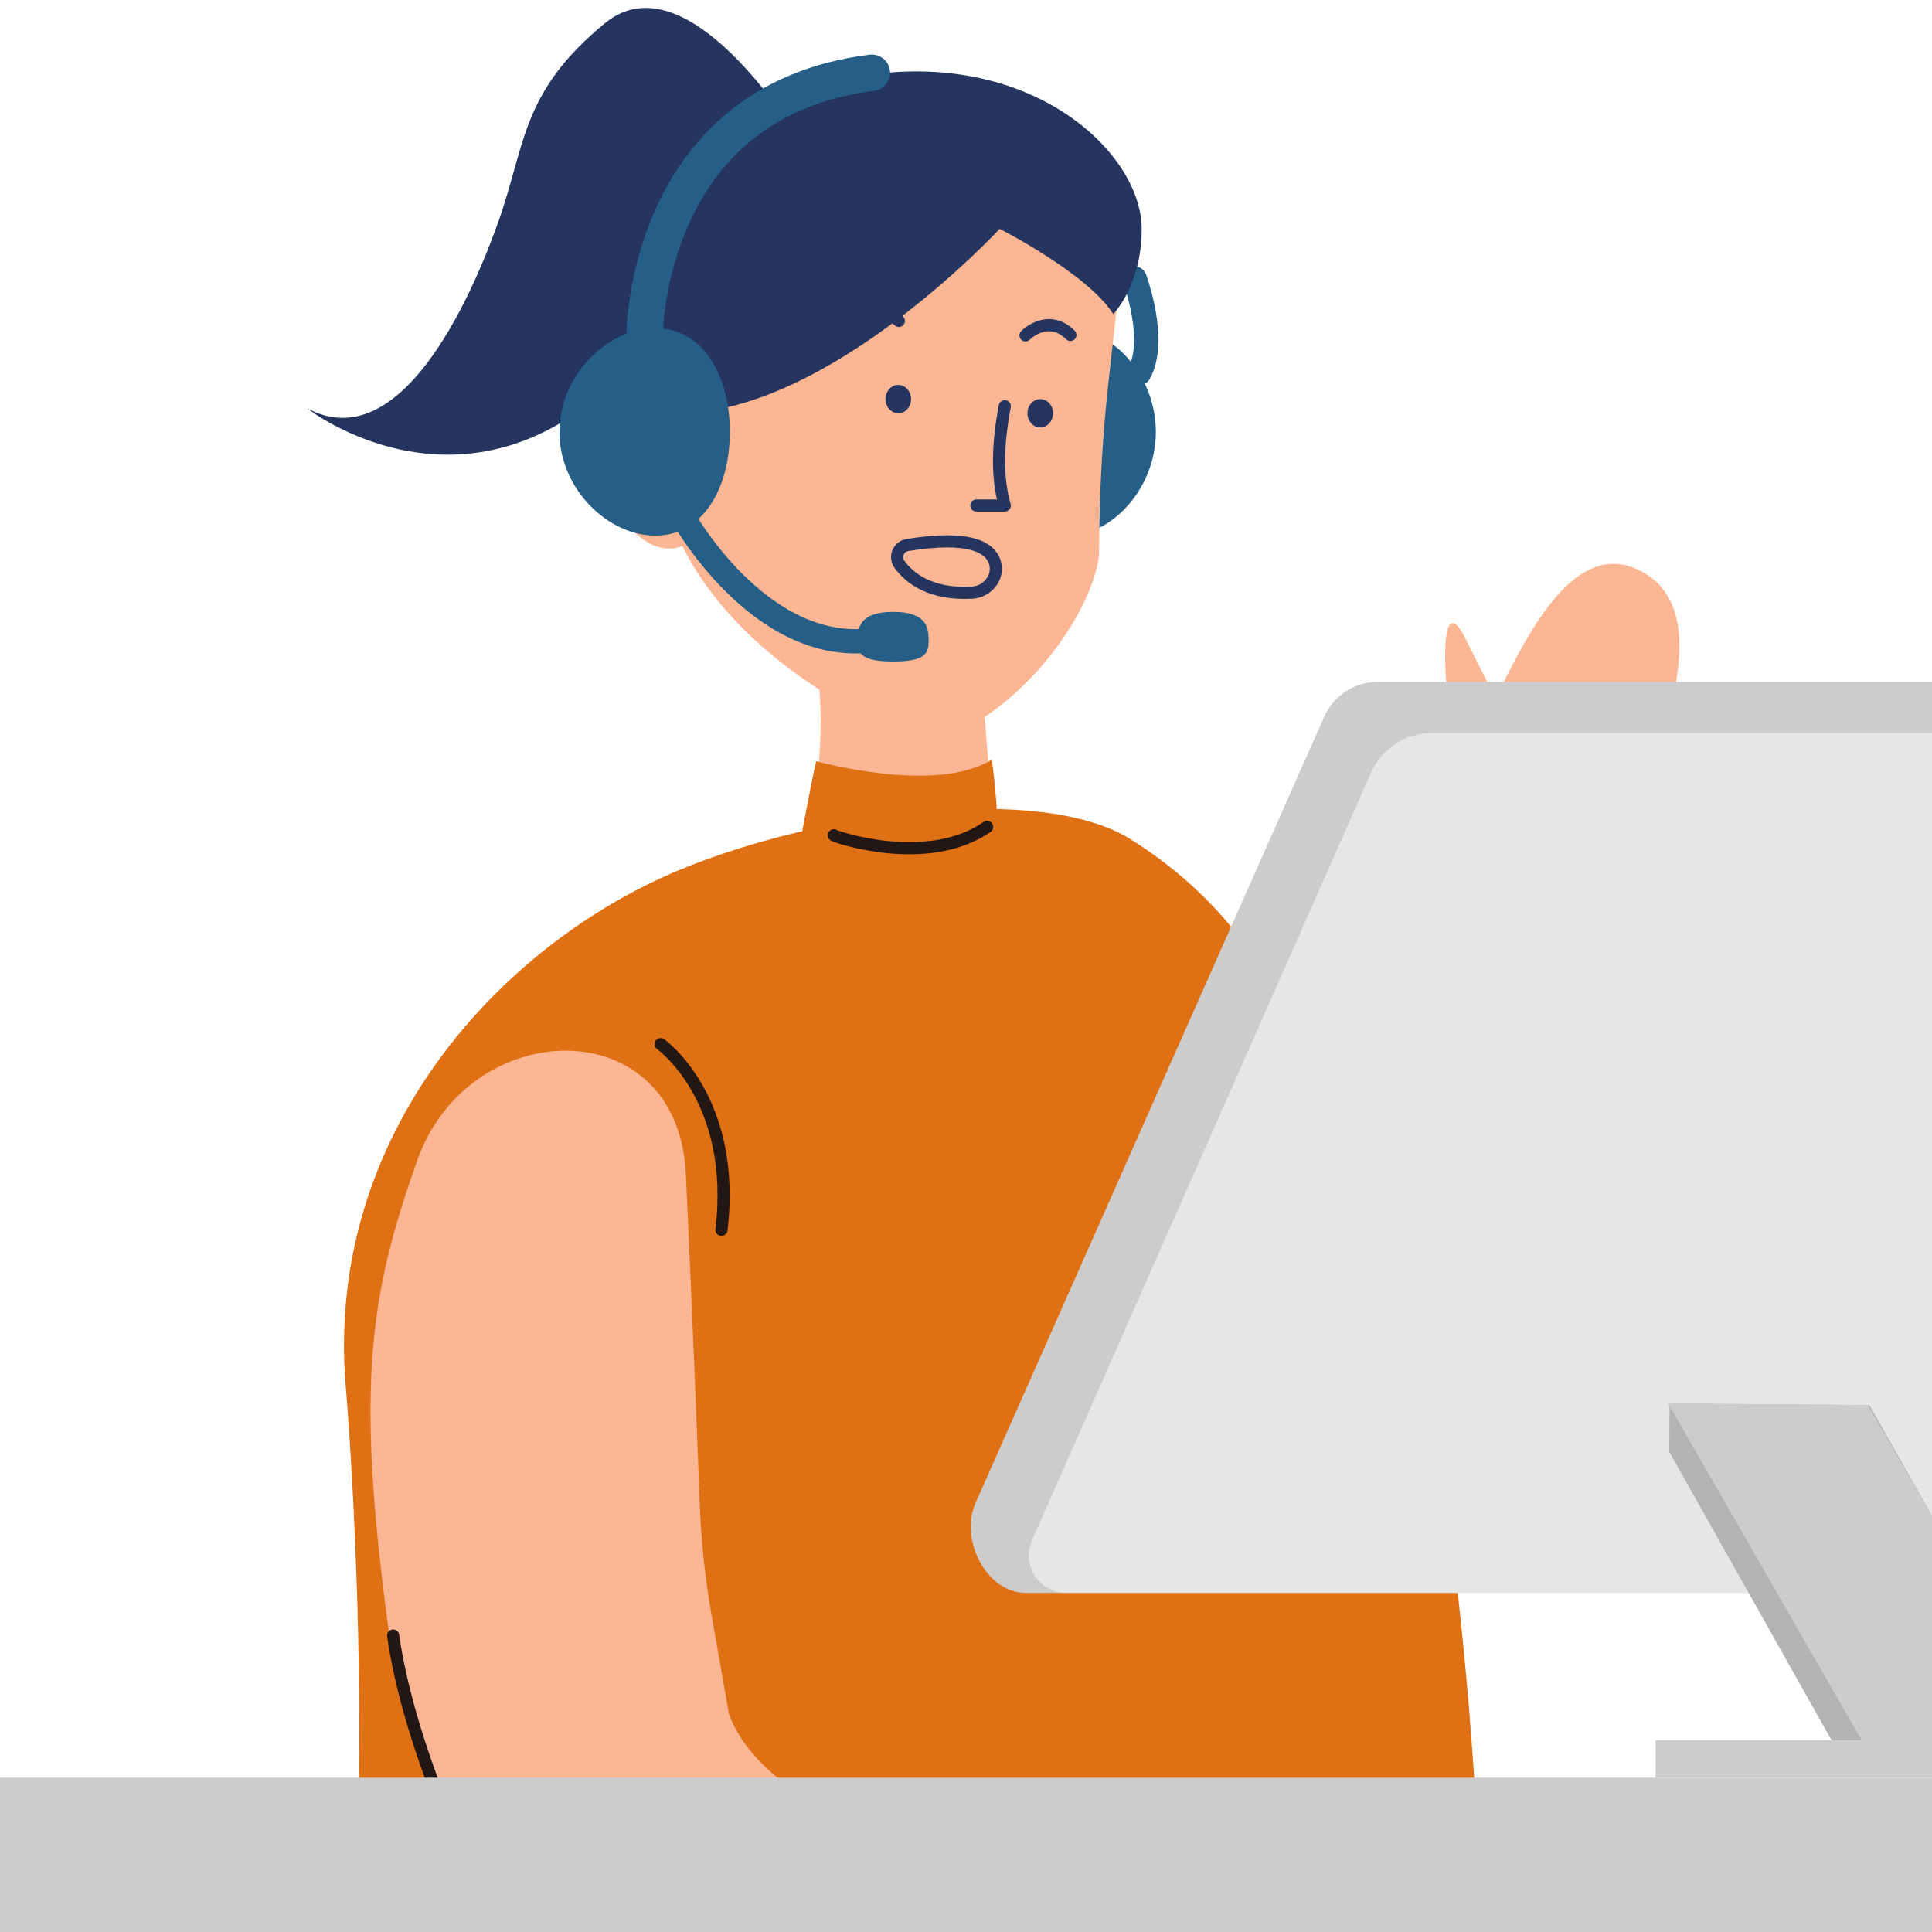 <svg width="159" height="159" viewBox="0 0 159 159" fill="none" xmlns="http://www.w3.org/2000/svg">
<path d="M80.037 120.358L72.749 137.786C72.749 137.786 73.072 141.812 76.554 142.385L119.091 142.442" stroke="#221714" stroke-linecap="round" stroke-linejoin="round"/>
<path d="M128.574 72.07C121.114 88.061 111.954 106.306 101.329 120.942C98.352 125.973 90.213 128.603 84.844 128.557C79.927 128.51 76.471 129.192 69.646 127.161C52.598 122.082 47.02 118.186 39.34 110.405C31.046 102.004 35.691 85.904 46.775 90.441C56.597 94.462 64.381 97.722 68.698 99.54C71.21 100.597 73.775 101.457 76.377 102.108L83.311 103.847C88.185 104.019 95.724 97.014 95.724 97.014C95.724 97.014 114.576 84.613 122.516 63.763C122.516 63.763 129.403 60.294 128.574 72.065V72.07Z" fill="#FCB693"/>
<path d="M93.374 22.923C93.374 22.923 95.266 28.001 93.739 30.715" stroke="#255E86" stroke-width="2" stroke-linecap="round" stroke-linejoin="round"/>
<path d="M82.268 35.543C82.268 40.257 84.343 44.08 87.893 44.08C91.444 44.08 95.124 40.257 95.124 35.543C95.124 30.829 91.444 27.006 87.893 27.006C84.343 27.006 82.268 30.829 82.268 35.543Z" fill="#255E86"/>
<path d="M27.699 223.002C90.083 249.352 116.265 220.637 116.265 220.637C116.307 220.642 126.572 184.397 119.534 127.41C118.382 118.072 113.163 99.415 110.301 93.555C107.97 88.784 105.505 76.82 92.992 69.039C85.709 64.508 67.608 66.706 55.805 71.643C41.238 77.737 26.74 93.295 28.45 114.051C28.45 114.051 32.991 165.943 23.758 189.292C23.758 189.292 17.152 209.882 14.097 212.361C14.097 212.361 23.643 221.293 27.694 223.002H27.699Z" fill="#E07014"/>
<path d="M56.133 44.913L55.023 10.261L92.784 16.501C91.611 30.319 90.526 33.33 90.448 45.69C90.005 49.565 85.939 56.195 79.933 59.7H72.921C72.921 59.7 61.232 55.028 56.133 44.913Z" fill="#FCB693"/>
<path d="M69.167 74.336C82.107 81.883 82.216 73.701 82.216 73.701L80.876 57.039L67.076 53.861C68.187 60.283 67.076 66.539 65.908 72.539L69.167 74.336Z" fill="#FCB693"/>
<path d="M107.152 180.376L51.879 166.62C45.821 165.115 39.742 157.156 37.411 151.291C35.279 145.921 33.105 142.39 31.995 134.254C29.232 113.931 30.431 106.509 34.356 95.456C38.6 83.524 55.81 83.024 56.446 96.665C57.009 108.754 57.384 118.358 57.582 123.686C57.697 126.791 58.026 129.879 58.562 132.937L59.996 141.088C61.993 146.458 69.01 149.802 74.109 151.833L116.823 168.87C116.823 168.87 118.611 177.219 107.157 180.376H107.152Z" fill="#FCB693"/>
<path d="M52.083 166.859C46.025 165.354 39.946 157.395 37.615 151.531C37.615 151.531 33.523 142.775 32.355 134.603" stroke="#221714" stroke-linecap="round" stroke-linejoin="round"/>
<path d="M93.284 159.151L105.541 164.036" stroke="#221714" stroke-linecap="round" stroke-linejoin="round"/>
<path d="M73.927 34.012C74.508 34.012 74.98 33.489 74.98 32.845C74.98 32.201 74.508 31.678 73.927 31.678C73.345 31.678 72.874 32.201 72.874 32.845C72.874 33.489 73.345 34.012 73.927 34.012Z" fill="#253560"/>
<path d="M85.61 35.179C86.192 35.179 86.663 34.656 86.663 34.012C86.663 33.368 86.192 32.845 85.61 32.845C85.029 32.845 84.557 33.368 84.557 34.012C84.557 34.656 85.029 35.179 85.61 35.179Z" fill="#253560"/>
<path d="M84.395 27.6C84.395 27.6 86.225 25.736 88.092 27.564" stroke="#253560" stroke-linecap="round" stroke-linejoin="round"/>
<path d="M73.974 26.413C73.974 26.413 72.118 24.574 70.277 26.428" stroke="#253560" stroke-linecap="round" stroke-linejoin="round"/>
<path d="M82.691 33.429C82.117 36.471 82.008 39.257 82.691 41.601H80.355" stroke="#253560" stroke-linecap="round" stroke-linejoin="round"/>
<path d="M74.026 46.445C74.844 47.57 76.57 48.966 80.016 48.773C81.241 48.705 82.227 47.518 81.893 46.335C81.549 45.106 79.943 43.997 74.672 44.856C73.932 44.976 73.583 45.835 74.026 46.445Z" stroke="#253560" stroke-linecap="round" stroke-linejoin="round"/>
<path d="M91.616 25.84C89.494 22.506 82.269 18.834 82.269 18.834C82.269 18.834 68.244 34.012 55.784 34.012H53.052V25.84C53.052 21.168 60.065 7.162 72.921 5.99C85.777 4.824 93.957 12.881 93.957 18.834C93.957 23.506 91.621 25.84 91.621 25.84H91.616Z" fill="#253560"/>
<path d="M65.872 11.636C65.872 11.636 56.702 -3.791 49.773 1.917C42.844 7.626 43.293 11.85 40.973 18.36C38.648 24.871 32.855 37.689 25.265 33.6C25.265 33.6 38.825 44.262 51.999 29.965C65.174 15.668 65.877 11.642 65.877 11.642L65.872 11.636Z" fill="#253560"/>
<path d="M48.381 22.334C48.381 22.334 46.045 41.012 54.225 43.351L60.069 28.173L48.381 22.334Z" fill="#253560"/>
<path d="M55.802 45.053C58.026 44.474 59.136 41.35 58.282 38.077C57.427 34.804 54.933 32.619 52.709 33.198C50.486 33.777 49.376 36.9 50.23 40.174C51.084 43.447 53.579 45.632 55.802 45.053Z" fill="#FCB693"/>
<path d="M60.064 35.543C60.064 40.257 57.802 44.08 53.928 44.08C50.055 44.08 46.04 40.257 46.04 35.543C46.04 30.829 50.055 27.006 53.928 27.006C57.802 27.006 60.064 30.829 60.064 35.543Z" fill="#255E86"/>
<path d="M53.052 27.6C53.052 27.6 53.052 8.324 71.748 5.99" stroke="#255E86" stroke-width="3" stroke-linecap="round" stroke-linejoin="round"/>
<path d="M76.424 52.69C76.424 53.658 76.325 54.44 73.504 54.44C70.684 54.44 70.585 53.653 70.585 52.69C70.585 51.726 70.684 50.356 73.504 50.356C76.325 50.356 76.424 51.726 76.424 52.69Z" fill="#255E86"/>
<path d="M56.092 42.351C56.092 42.351 62.405 53.861 71.753 52.695" stroke="#255E86" stroke-width="2" stroke-linecap="round" stroke-linejoin="round"/>
<path d="M67.176 62.643C67.176 62.643 76.977 65.403 81.617 62.523C81.805 63.721 81.94 65.237 82.055 66.872L83.535 77.82L74.188 78.987L66.008 74.315L63.672 71.982L66.008 68.482C66.008 68.482 67.024 63.101 67.176 62.643Z" fill="#E07014"/>
<path d="M135.576 64.273C133.361 70.419 127.318 75.982 122.371 72.065C118.58 69.065 119.613 64.721 122.371 59.002C125.128 53.283 129.169 44.163 134.862 46.908C140.555 49.653 137.729 58.294 135.576 64.273Z" fill="#FCB693"/>
<path d="M122.975 57.268L120.421 52.206C120.421 52.206 118.721 48.83 118.956 55.06C119.195 61.289 120.895 64.664 120.895 64.664L123.825 58.961L122.975 57.273V57.268Z" fill="#FCB693"/>
<path d="M68.62 68.742C68.646 68.825 76.283 71.492 81.236 68.055" stroke="#221714" stroke-linecap="round" stroke-linejoin="round"/>
<path d="M54.366 85.93C54.366 85.93 60.674 90.404 59.376 101.212" stroke="#221714" stroke-linecap="round" stroke-linejoin="round"/>
<path d="M101.871 76.612C101.871 76.612 107.001 83.248 112.246 98.43" stroke="#221714" stroke-linecap="round" stroke-linejoin="round"/>
<path d="M178.253 127.785L207.089 62.148C208.397 59.195 205.139 56.117 201.907 56.117H113.382C111.49 56.117 109.774 57.221 108.998 58.945L80.297 123.66C78.947 126.645 81.142 131.093 84.416 131.093H173.175C175.37 131.093 177.362 129.796 178.248 127.791L178.253 127.785Z" fill="#CCCCCC"/>
<path d="M87.743 131.088H174.119C176.231 131.088 178.139 129.843 178.989 127.916L207.193 64.07C207.975 62.304 206.677 60.325 204.748 60.325H117.856C115.682 60.325 113.706 61.607 112.83 63.596L84.927 126.77C84.031 128.806 85.522 131.088 87.748 131.088H87.743Z" fill="#E6E6E6"/>
<path d="M170.084 144.369L167.993 144.25L151.242 144.125L137.375 119.478L137.401 115.52L153.849 115.639L170.084 144.369Z" fill="#B3B3B3"/>
<path d="M170.172 144.104H153.724L137.281 115.494L153.729 115.639L170.172 144.104Z" fill="#CCCCCC"/>
<path d="M136.254 146.301H174.291V143.218H136.254V146.301Z" fill="#CCCCCC"/>
<path d="M174.286 146.302H-39.742V175.969H174.286V146.302Z" fill="#CCCCCC"/>
</svg>
